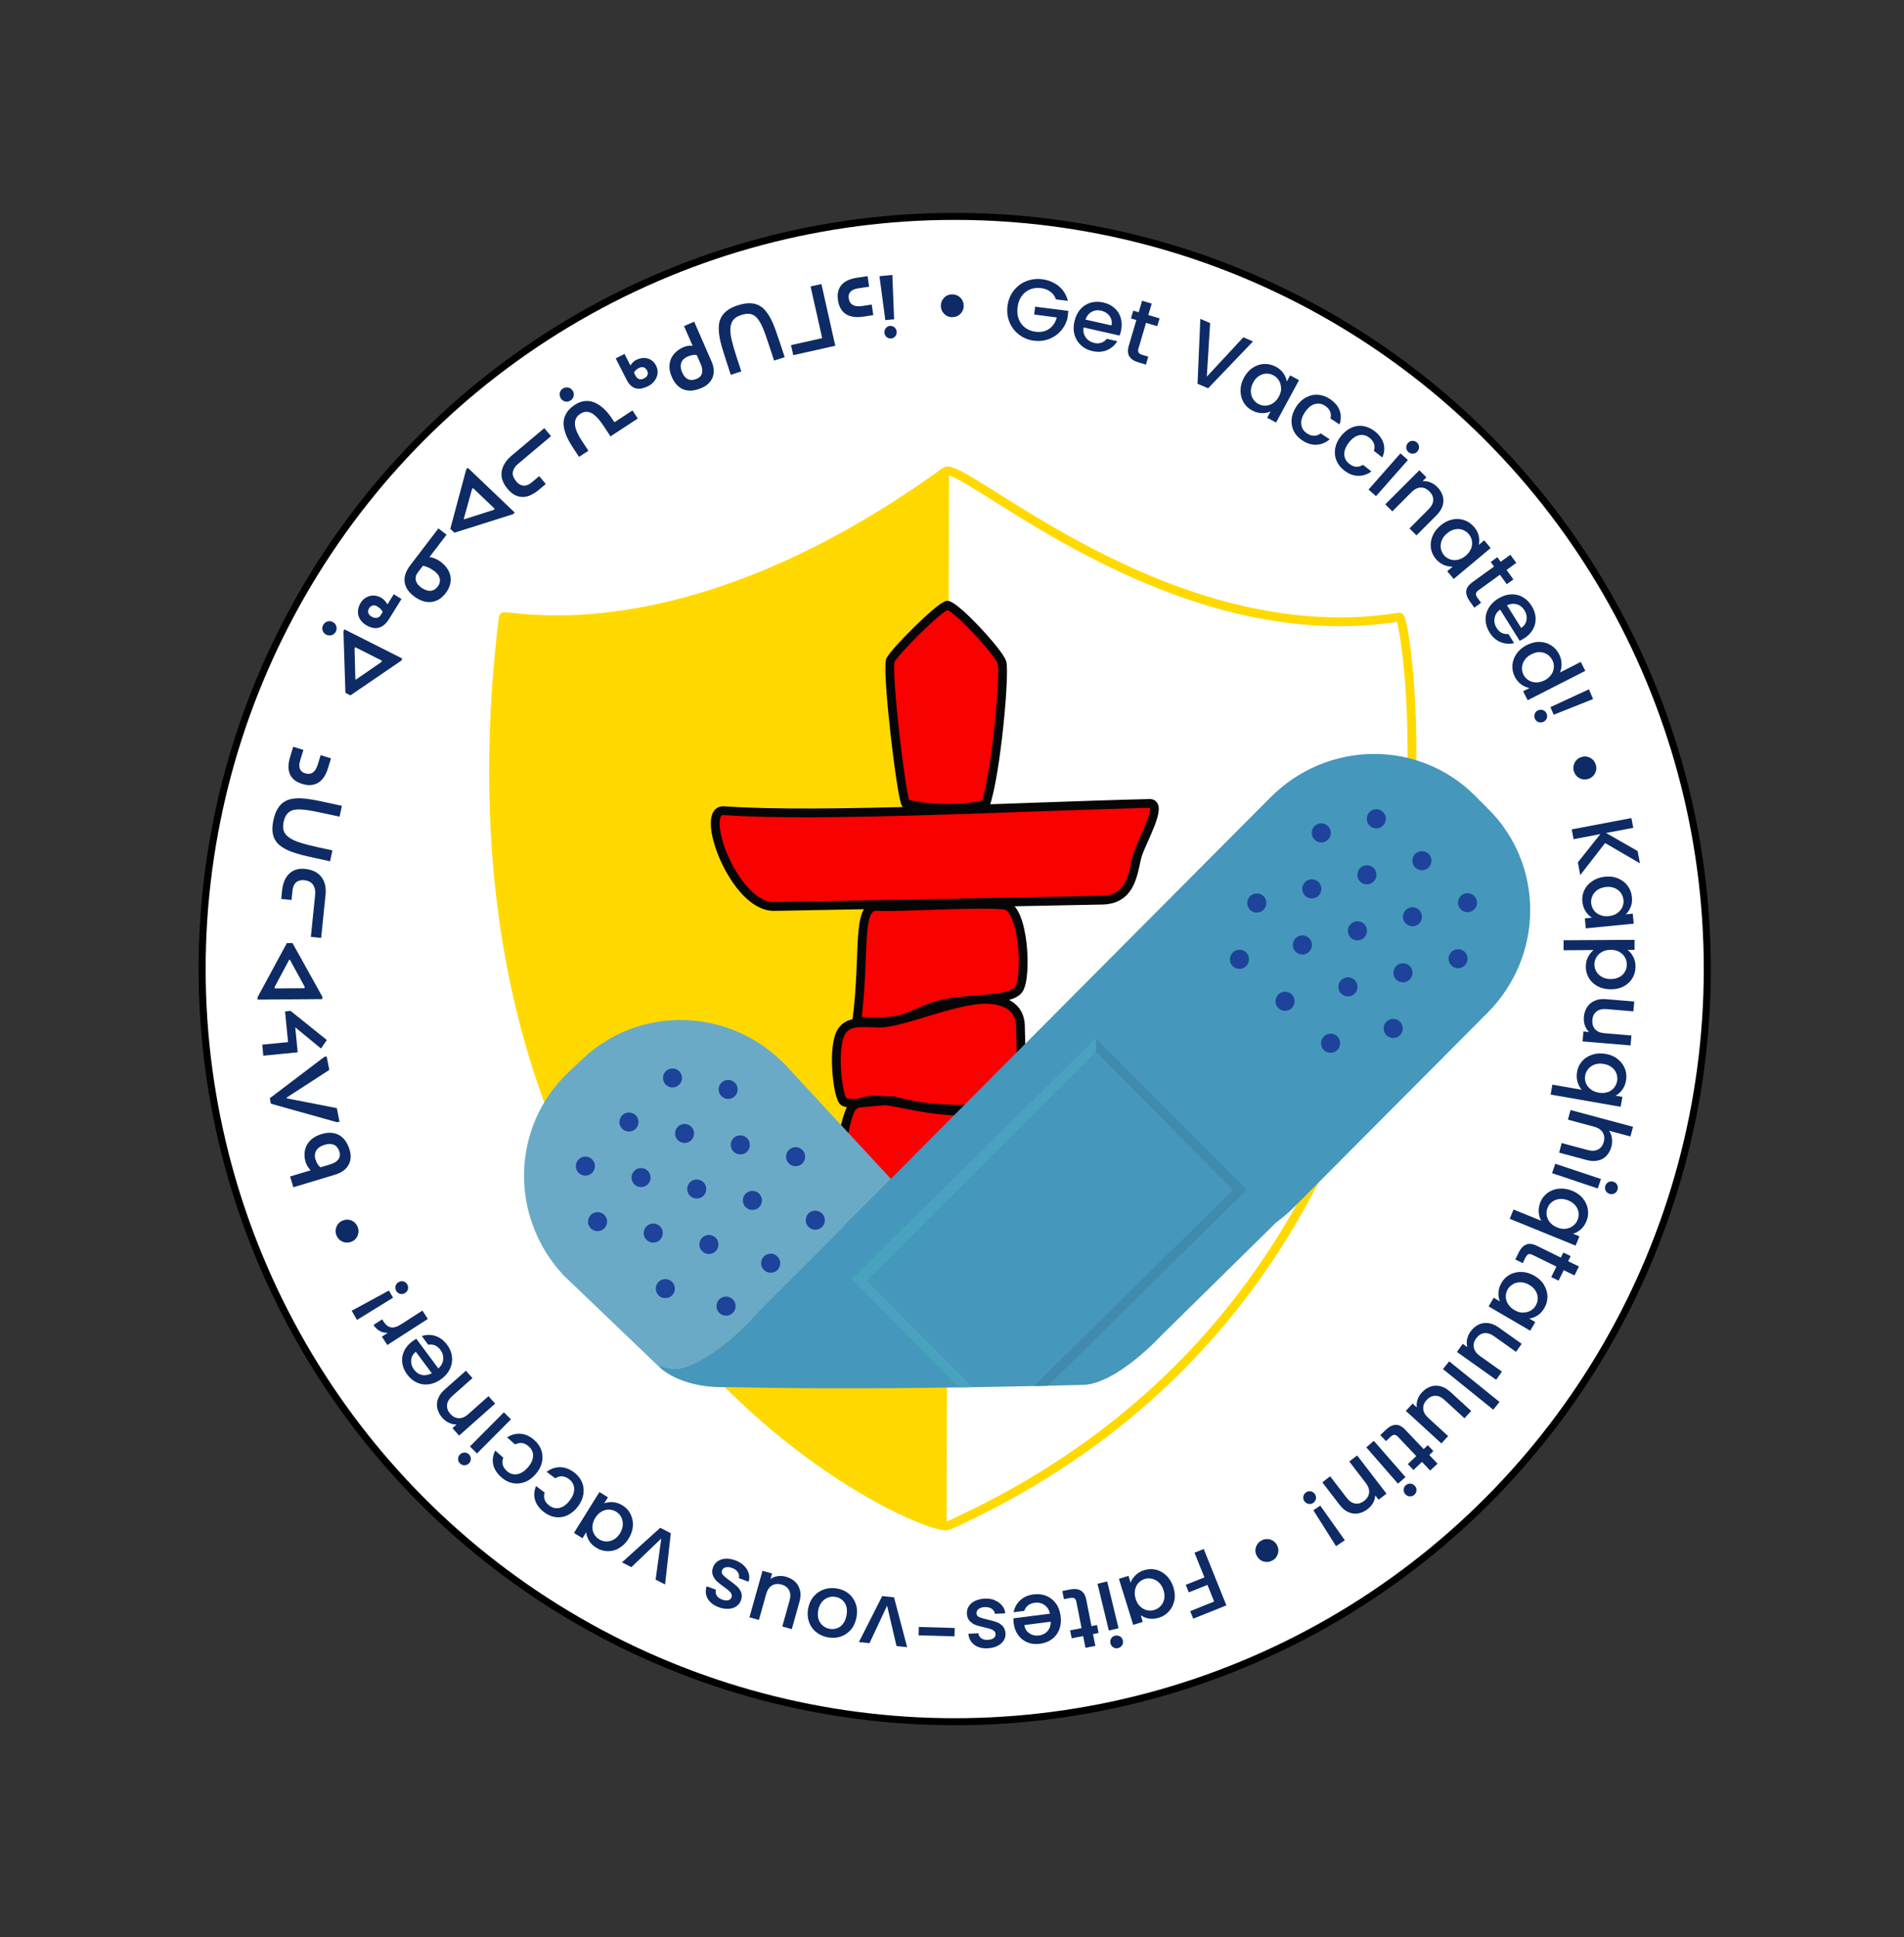 <?xml version="1.0" encoding="UTF-8"?> <svg xmlns="http://www.w3.org/2000/svg" xmlns:xlink="http://www.w3.org/1999/xlink" version="1.1" viewBox="0 0 270.53 275.19"><rect x="0" y="0" width="270.53" height="275.19" fill="#333333" stroke="none"/><defs><style> .st0, .st1 { fill: none; } .st2, .st3 { fill: #1e439b; } .st4 { fill: #49a3be; } .st5 { fill: #ffd800; } .st5, .st3, .st6, .st7, .st8 { fill-rule: evenodd; } .st9 { fill: #f90001; stroke: #070606; stroke-linejoin: round; } .st9, .st7 { stroke-width: 1.25px; } .st10 { stroke: #000; } .st10, .st7 { fill: #fff; stroke-miterlimit: 10; } .st11 { fill: #0e2b65; } .st1 { clip-rule: evenodd; } .st6 { fill: #4597bb; } .st7 { stroke: #ffd900; } .st12 { fill: #408bac; } .st8 { fill: #6aaac7; } </style><clipPath id="clippath"><polyline class="st1" points="189.72 87.72 229.3 127.12 125.42 231.47 85.84 192.07 189.72 87.72"></polyline></clipPath><clipPath id="clippath-1"><rect class="st0" x="-6.43" y="25.5" width="268.07" height="207.15"></rect></clipPath><clipPath id="clippath-2"><rect class="st0" x="-6.43" y="25.5" width="268.07" height="207.15"></rect></clipPath></defs><g id="Circle"><circle class="st10" cx="135.65" cy="137.67" r="106.93"></circle></g><g id="text"><path class="st7" d="M71.52,87.66c.09-.71,25.05,6.63,62.81-20.67,2.42-1.75,31.88,25.98,64.52,20.67,1.26-.21,15.5,93.04-64.12,129.09-3.02,1.37-75.44-29.37-63.22-129.09"></path><path class="st5" d="M71.38,87.66c.09-.71,25.05,6.63,62.81-20.67.08-.06.52-.08.65-.08l-.34,149.87c-4.13.83-75.25-30.23-63.13-129.12"></path><path class="st9" d="M134.61,85.98c1.33.23,7.2,6.59,7.75,8.11.45,1.58-.78,15.5-2.31,20.15-3.18.9-8.35.71-11.36-.07-.65-1.25-2.64-17.86-2.2-20.32.53-1.21,6.92-7.61,8.12-7.87ZM102.84,115.17c13.83.98,41.51-.57,60.59-1.03,1.82.14-1.08,5.18-1.76,7.2-.67,2.02-.61,6.44-5.02,6.54-16.2.33-30.88.61-46.64.9-5.73.11-10.81-13.84-7.16-13.61ZM124.69,128.77c2.8.19,13.84-.57,18-.2,2.84.31,3.28,10.41,2.03,12.04-1.36,1.82-8.39,1.03-12.2,2.42-3.63,1.29-3.87,2.5-10.79,2.04,1.27-9.62-.13-16.54,2.95-16.3ZM119.6,146.51c.99-1.54,2.99-1.22,5.36-1.16,3.22-.01,10.16-3.2,14.85-3.39,2.86-.03,5.12,1.06,5.18,3.77,0,2.15.45,7.28-.7,10.26-.67,1.94-11.74,2.13-16.9.48-1.5-.47-6.95.87-7.63-.09-.78-1.03-1.55-7.74-.17-9.87ZM120.91,157.52c.39-.87,2.43-1.28,3.74-1.24,3.43.07,10.07,2.75,17.28.99,4.34-1.06,9.53,8.59,8.1,11.26-1.46,2.81-3.24,4.17-5.07,5.76-14.89.89-25.51,2.79-25.6-3.21-.05-3.07-.09-10.15,1.55-13.56Z"></path><path class="st8" d="M80.12,181.23c-3.74-3.97-5.78-9.24-5.66-14.66.12-5.42,2.39-10.54,6.31-14.24l2.05-1.93c3.92-3.7,9.16-5.67,14.58-5.48,5.42.19,10.57,2.53,14.31,6.49l14.93,16.13-11.88,11.82c-5.72,5.82-11.94,12.88-16.45,14.54-3.48,1.28-4.83.12-4.83.12l-13.36-12.79"></path><path class="st6" d="M180.59,113.22c3.85-3.87,9.06-6.06,14.48-6.11,5.42-.05,10.61,2.06,14.43,5.86l1.99,1.99c3.82,3.8,5.95,8.98,5.93,14.4-.02,5.42-2.2,10.64-6.04,14.5l-27.49,27.61c-.79.8-1.65,1.52-2.55,2.18l-16.42,16.16s-6.26,6.82-11.05,6.94c-35.27.88-47.37.29-51.13.32-6.2.05-9.11-2.83-9.08-2.92,0-.02.18-.1.34-.04.62.27.91.28,1.54.37,5.15.06,12.29-8.17,12.29-8.17l60.98-61.27h0s11.77-11.82,11.77-11.82"></path><polygon class="st12" points="177.14 169.04 148.9 196.86 146.92 196.91 175.18 169.06 155.73 149.42 155.71 147.51 177.14 169.04"></polygon><polygon class="st4" points="136.23 197.1 138.17 197.07 123.16 181.96 155.73 149.42 155.71 147.5 121 181.69 121 181.7 136.23 197.1"></polygon><path class="st10" d="M114.91,170.82"></path><path class="st10" d="M107.18,163.12"></path><path class="st3" d="M83.17,164.31c.75,0,1.36.6,1.36,1.35s-.6,1.36-1.35,1.36-1.36-.6-1.36-1.35.6-1.36,1.35-1.36Z"></path><path class="st3" d="M89.36,158.05c.75,0,1.36.6,1.36,1.35s-.6,1.36-1.35,1.36-1.36-.6-1.36-1.35.6-1.36,1.35-1.36Z"></path><circle class="st2" cx="95.55" cy="153.14" r="1.35"></circle><path class="st3" d="M84.9,172.2c.75,0,1.36.6,1.36,1.35s-.6,1.36-1.35,1.36-1.36-.6-1.36-1.35.6-1.36,1.35-1.36Z"></path><path class="st3" d="M91.08,165.94c.75,0,1.36.6,1.36,1.35s-.6,1.36-1.35,1.36-1.36-.6-1.36-1.35.6-1.36,1.35-1.36Z"></path><circle class="st2" cx="97.27" cy="161.03" r="1.35"></circle><circle class="st2" cx="103.46" cy="154.77" r="1.35"></circle><path class="st3" d="M92.44,173.88c1.03-.28,1.95.63,1.68,1.66-.12.45-.48.82-.93.94-1.03.28-1.95-.63-1.68-1.66.12-.45.48-.82.93-.94Z"></path><path class="st3" d="M98.62,167.62c1.03-.28,1.95.63,1.68,1.66-.12.45-.48.82-.93.94-1.03.28-1.95-.63-1.68-1.66.12-.45.48-.82.93-.94Z"></path><path class="st3" d="M104.81,161.35c1.03-.28,1.95.63,1.68,1.66-.12.45-.48.82-.93.94-1.03.28-1.95-.63-1.68-1.66.12-.45.48-.82.93-.94Z"></path><path class="st3" d="M94.16,181.77c1.03-.28,1.95.63,1.68,1.66-.12.45-.48.82-.93.94-1.03.28-1.95-.63-1.68-1.66.12-.45.48-.82.93-.94Z"></path><path class="st3" d="M100.35,175.5c1.03-.28,1.95.63,1.68,1.66-.12.45-.48.82-.93.94-1.03.28-1.95-.63-1.68-1.66.12-.45.48-.82.93-.94Z"></path><path class="st3" d="M106.53,169.24c1.03-.28,1.95.63,1.68,1.66-.12.45-.48.82-.93.94-1.03.28-1.95-.63-1.68-1.66.12-.45.48-.82.93-.94Z"></path><path class="st3" d="M112.67,163.03c1.03-.28,1.95.63,1.68,1.66-.12.45-.48.82-.93.94-1.03.28-1.95-.63-1.68-1.66.12-.45.48-.82.93-.94Z"></path><path class="st3" d="M196.91,116.27c.03.75-.55,1.38-1.3,1.41s-1.38-.55-1.41-1.3.55-1.38,1.3-1.41,1.38.55,1.41,1.3Z"></path><path class="st3" d="M203.39,122.22c.03.75-.55,1.38-1.3,1.41s-1.38-.55-1.41-1.3.55-1.38,1.3-1.41,1.38.55,1.41,1.3Z"></path><circle class="st2" cx="208.51" cy="128.24" r="1.35"></circle><path class="st3" d="M189.09,118.27c.03.75-.55,1.38-1.3,1.41s-1.38-.55-1.41-1.3.55-1.38,1.3-1.41,1.38.55,1.41,1.3Z"></path><path class="st3" d="M195.57,124.23c.03.75-.55,1.38-1.3,1.41s-1.38-.55-1.41-1.3.55-1.38,1.3-1.41,1.38.55,1.41,1.3Z"></path><circle class="st2" cx="200.69" cy="130.24" r="1.35"></circle><circle class="st2" cx="207.17" cy="136.2" r="1.35"></circle><path class="st3" d="M187.68,125.86c.31,1.02-.56,1.97-1.6,1.74-.46-.1-.84-.45-.98-.9-.31-1.02.56-1.97,1.6-1.74.46.1.84.45.98.9Z"></path><path class="st3" d="M194.16,131.82c.31,1.02-.56,1.97-1.6,1.74-.46-.1-.84-.45-.98-.9-.31-1.02.56-1.97,1.6-1.74.46.1.84.45.98.9Z"></path><path class="st3" d="M200.63,137.78c.31,1.02-.56,1.97-1.6,1.74-.46-.1-.84-.45-.98-.9-.31-1.02.56-1.97,1.6-1.74.46.1.84.45.98.9Z"></path><path class="st3" d="M179.86,127.87c.31,1.02-.56,1.97-1.6,1.74-.46-.1-.84-.45-.98-.9-.31-1.02.56-1.97,1.6-1.74.46.1.84.45.98.9Z"></path><path class="st3" d="M186.34,133.83c.31,1.02-.56,1.97-1.6,1.74-.46-.1-.84-.45-.98-.9-.31-1.02.56-1.97,1.6-1.74.46.1.84.45.98.9Z"></path><path class="st3" d="M192.81,139.78c.31,1.02-.56,1.97-1.6,1.74-.46-.1-.84-.45-.98-.9-.31-1.02.56-1.97,1.6-1.74.46.1.84.45.98.9Z"></path><path class="st3" d="M199.24,145.69c.31,1.02-.56,1.97-1.6,1.74-.46-.1-.84-.45-.98-.9-.31-1.02.56-1.97,1.6-1.74.46.1.84.45.98.9Z"></path><path class="st3" d="M177.4,135.87c.31,1.02-.56,1.97-1.6,1.74-.46-.1-.84-.45-.98-.9-.31-1.02.56-1.97,1.6-1.74.46.1.84.45.98.9Z"></path><path class="st3" d="M183.88,141.83c.31,1.02-.56,1.97-1.6,1.74-.46-.1-.84-.45-.98-.9-.31-1.02.56-1.97,1.6-1.74.46.1.84.45.98.9Z"></path><path class="st3" d="M190.35,147.79c.31,1.02-.56,1.97-1.6,1.74-.46-.1-.84-.45-.98-.9-.31-1.02.56-1.97,1.6-1.74.46.1.84.45.98.9Z"></path><path class="st3" d="M102.82,184.25c1.04-.25,1.93.68,1.64,1.7-.13.45-.5.81-.96.92-1.04.25-1.93-.68-1.64-1.7.13-.45.5-.81.96-.92Z"></path><path class="st3" d="M109.16,178.15c1.04-.25,1.93.68,1.64,1.7-.13.45-.5.81-.96.92-1.04.25-1.93-.68-1.64-1.7.13-.45.5-.81.96-.92Z"></path><path class="st3" d="M115.5,172.04c1.04-.25,1.93.68,1.64,1.7-.13.45-.5.81-.96.92-1.04.25-1.93-.68-1.64-1.7.13-.45.5-.81.96-.92Z"></path><g><path class="st11" d="M50.93,175.1c-.04.28-.14.54-.3.77s-.39.41-.66.52c-.42.18-.83.19-1.25.03-.41-.16-.71-.45-.89-.86-.19-.43-.2-.84-.03-1.26.16-.41.45-.71.87-.89.42-.18.83-.19,1.24-.03.41.17.71.46.89.89.12.27.16.55.13.83Z"></path><path class="st11" d="M41.22,167.14l2.92-.88c-.36-.38-.6-.77-.71-1.16-.13-.44-.19-.86-.16-1.26s.13-.78.31-1.13c.18-.35.45-.67.79-.94.35-.27.78-.49,1.3-.65.51-.16.98-.22,1.41-.18.42.03.8.14,1.14.34.33.2.62.47.87.82.24.35.44.76.58,1.24.14.46.19.88.14,1.26-.05.38-.17.72-.36,1.02-.19.3-.44.55-.75.76-.31.21-.66.37-1.04.49l-5.98,1.8-.46-1.51ZM44.86,164.78c.08.25.17.46.28.63.11.17.24.31.39.43l1.36-.41c.23-.07.44-.15.63-.26.2-.1.36-.23.49-.38.13-.15.22-.32.26-.51.05-.19.03-.42-.04-.66-.06-.21-.15-.4-.27-.56s-.26-.29-.43-.38c-.17-.09-.37-.14-.61-.16-.23-.01-.5.03-.8.12-.26.08-.49.18-.69.31-.2.13-.35.28-.47.46-.11.18-.18.38-.21.61-.02.23,0,.49.09.77Z"></path><path class="st11" d="M46.07,150.15l.34-.07.38,1.92-6.06,3.93.02.11,7.11,1.39.38,1.93-.36.07-9.39-2.63-.15-.78,7.74-5.87Z"></path><path class="st11" d="M42.29,149.5l-4.88.48-.15-1.57,3.67-.36-.43-4.36.78-.08,5.16,4.14-.83,1.21-3.66-3.01.35,3.55Z"></path><path class="st11" d="M45.8,141.6v.34s-9.2.07-9.2.07v-.34s4.16-7.69,4.16-7.69h.8s4.24,7.62,4.24,7.62ZM39.02,140.42l4.26-.03v-.22s-2.09-3.82-2.09-3.82h-.1s-2.06,3.85-2.06,3.85v.22Z"></path><path class="st11" d="M45.63,133.25l-1.46-.15.6-5.9c.04-.39.02-.71-.05-.98-.08-.27-.19-.48-.34-.65-.15-.17-.32-.29-.52-.37-.2-.08-.4-.13-.6-.15-.29-.03-.54-.01-.74.06-.21.07-.38.17-.51.3-.13.14-.24.3-.31.49-.07.19-.12.4-.14.62l-.14,1.34-1.46-.15.12-1.21c.05-.49.16-.94.32-1.33.16-.4.38-.74.65-1.01.27-.27.6-.48.98-.6.38-.13.82-.17,1.31-.12.55.06,1.02.19,1.41.39.39.21.7.47.94.79.24.32.4.68.5,1.1.09.41.11.86.07,1.33l-.63,6.21Z"></path><path class="st11" d="M46.86,122.35l-2.22-.48c-.66-.14-1.28-.29-1.86-.44-.58-.15-1.11-.32-1.58-.51-.47-.19-.89-.41-1.24-.66-.35-.25-.64-.55-.85-.9-.21-.35-.34-.76-.39-1.22-.05-.47,0-1.01.13-1.63.14-.64.33-1.16.57-1.57.24-.41.53-.74.87-.97.34-.23.72-.39,1.14-.47.43-.08.89-.11,1.41-.08s1.06.09,1.65.2,1.21.23,1.87.38l2.22.48-.33,1.54-2.09-.45c-.63-.14-1.2-.25-1.71-.35-.51-.1-.97-.16-1.38-.2-.41-.04-.76-.04-1.07,0s-.58.12-.8.26c-.22.14-.41.33-.56.57-.15.25-.26.56-.34.93-.11.51-.1.95.04,1.31.13.36.4.67.8.94.4.27.92.51,1.59.71.66.21,1.46.41,2.41.62l2.09.45-.33,1.54Z"></path><path class="st11" d="M47.03,107.75l-.44,1.42c-.15.47-.33.88-.56,1.22-.23.34-.49.61-.8.8-.31.19-.65.3-1.04.34s-.81-.02-1.28-.17c-.45-.14-.82-.33-1.11-.57-.29-.24-.5-.53-.63-.86-.13-.33-.19-.69-.18-1.1.01-.4.09-.83.23-1.3l.44-1.44,1.45.45-.46,1.49c-.05.17-.09.36-.12.54-.02.19,0,.37.04.53.04.17.13.32.25.45.12.14.31.24.55.31.27.08.51.1.71.05.2-.05.37-.14.51-.28.14-.13.26-.29.35-.49.09-.19.17-.38.23-.58l.39-1.28,1.45.45Z"></path><path class="st11" d="M46.35,90.17c-.23-.12-.4-.31-.5-.57-.1-.26-.08-.52.06-.79.13-.25.32-.42.59-.51.26-.09.52-.07.76.06.26.13.44.33.52.6.08.27.06.52-.06.76-.13.26-.32.43-.59.51-.26.08-.52.06-.78-.07ZM48.79,89.71l.15-.3,8.22,4.15-.15.3-7.22,4.93-.71-.36-.28-8.72ZM54.28,93.87l-3.8-1.92-.1.19.11,4.35.09.05,3.6-2.48.1-.19Z"></path><path class="st11" d="M57.05,85.09l-1.79,2.88c-.23.37-.48.65-.74.85-.26.2-.53.33-.81.38-.28.06-.57.05-.85-.03-.29-.07-.57-.2-.85-.37-.32-.2-.57-.42-.75-.67-.18-.25-.3-.51-.36-.79-.06-.28-.05-.56,0-.85.06-.29.18-.57.35-.85.17-.28.38-.5.62-.66.24-.16.49-.27.76-.33.27-.05.54-.05.82,0,.28.05.54.16.78.31.16.1.31.23.46.4.15.17.27.34.36.51l.9-1.45,1.1.68ZM54.37,86.94c-.06-.14-.15-.27-.27-.4-.12-.13-.28-.25-.47-.37-.25-.16-.48-.21-.69-.15-.21.06-.37.19-.5.4-.12.2-.17.4-.12.61.04.21.19.39.44.55.09.06.2.11.32.15.12.04.24.06.36.06.12,0,.24-.04.35-.09.11-.06.22-.16.31-.31l.27-.43Z"></path><path class="st11" d="M63.45,75.96l-2.43,3.19c.14,0,.28.03.43.08.15.04.3.1.44.16s.29.14.42.22c.13.08.25.16.35.24.37.28.66.59.89.93.23.34.38.7.45,1.08.07.38.05.77-.05,1.18-.11.4-.31.81-.62,1.21-.33.44-.69.76-1.07.96s-.77.31-1.16.33c-.39.02-.79-.05-1.18-.21-.4-.15-.78-.37-1.14-.65-.43-.33-.74-.67-.95-1.03-.21-.36-.32-.73-.35-1.1-.03-.37.03-.74.17-1.11.14-.37.33-.72.59-1.06l4.05-5.31,1.16.89ZM61.67,81.11c-.12-.09-.25-.18-.38-.26-.13-.08-.27-.16-.41-.22s-.28-.12-.41-.16c-.13-.04-.26-.07-.38-.09l-.72.94c-.14.19-.24.37-.28.56-.04.19-.05.37-.01.55.04.18.11.35.23.52.12.17.27.32.44.45.19.14.39.27.6.36.21.1.42.16.64.17.21.02.42-.02.62-.11.2-.09.39-.25.57-.47.28-.37.38-.75.3-1.15-.08-.4-.35-.76-.79-1.1Z"></path><path class="st11" d="M66.24,66.71l.23-.25,6.66,6.35-.23.24-8.34,2.63-.58-.55,2.26-8.43ZM70.29,72.28l-3.08-2.94-.15.16-1.16,4.2.07.07,4.17-1.33.15-.16Z"></path><path class="st11" d="M77.35,60.84l.94,1.12-4.69,3.95c-.26.22-.45.45-.57.68-.12.23-.18.45-.18.66,0,.21.05.41.15.6.09.19.21.37.34.53.19.23.38.39.57.48.19.09.39.14.58.14.19,0,.38-.05.56-.14.19-.09.36-.2.53-.35l1.03-.87.94,1.12-.93.78c-.38.32-.76.57-1.14.76-.38.19-.76.29-1.15.3-.38.01-.76-.07-1.13-.25-.37-.18-.73-.48-1.09-.91-.34-.41-.58-.82-.72-1.23-.14-.41-.17-.82-.11-1.22.06-.4.21-.79.45-1.18.24-.38.56-.74.96-1.08l4.63-3.89Z"></path><path class="st11" d="M79.68,56.59c-.14-.22-.19-.47-.15-.74.05-.27.19-.49.44-.65.24-.15.49-.2.76-.14.27.06.48.2.63.43.16.25.21.5.15.77-.06.27-.21.48-.44.63-.24.16-.49.21-.76.15-.27-.06-.48-.21-.64-.45ZM82.27,64.91l-.94-1.44c-.21-.32-.41-.66-.59-1-.18-.34-.33-.69-.44-1.04-.11-.35-.19-.7-.21-1.05-.03-.35,0-.69.1-1.02.1-.33.27-.66.5-.97.24-.31.57-.6.99-.88.34-.22.67-.37.99-.45.32-.08.62-.11.91-.09.29.02.57.09.84.19.26.11.51.24.74.4.23.16.45.33.65.52.2.19.38.38.54.57.16.19.3.37.42.54.12.17.22.31.29.43l.24.37,2.57-1.68.75,1.15-3.88,2.54-.75-1.15c-.17-.26-.35-.52-.52-.76s-.36-.47-.54-.67c-.18-.2-.37-.38-.57-.53-.19-.15-.39-.25-.6-.32-.21-.06-.42-.08-.63-.05-.22.03-.44.12-.68.27-.32.21-.54.46-.65.75-.11.29-.14.6-.09.93.05.33.16.68.33,1.04.17.36.38.73.62,1.1l.94,1.43-1.32.86Z"></path><path class="st11" d="M88.73,50.28l.84,1.64c.11-.16.23-.31.36-.45.13-.14.28-.25.44-.33.26-.13.53-.22.8-.26.27-.04.54-.03.79.03.25.06.49.18.71.35.22.17.4.4.55.69.15.29.22.58.22.87,0,.29-.06.56-.17.82-.11.26-.27.49-.47.7-.2.21-.43.38-.68.5-.29.15-.58.26-.87.33-.29.07-.56.08-.83.02-.27-.05-.52-.18-.75-.38-.24-.2-.45-.49-.65-.88l-1.54-3.02,1.26-.63ZM90.32,53.4c.08.15.17.27.26.34.1.07.2.12.31.14.11.02.22.02.33-.01.11-.03.21-.07.31-.12.16-.08.27-.17.35-.27.08-.1.13-.2.15-.3s.02-.2,0-.29c-.02-.1-.05-.18-.09-.26-.05-.09-.11-.18-.18-.25-.07-.08-.15-.13-.25-.17-.1-.04-.21-.06-.33-.05-.12,0-.26.05-.41.13-.1.05-.18.1-.25.15-.07.05-.14.1-.19.15-.05.05-.1.11-.14.17-.04.06-.08.12-.11.19l.23.45Z"></path><path class="st11" d="M98.63,45.7l2.47,5.65c.16.36.26.73.3,1.09.04.36,0,.71-.1,1.04-.1.33-.29.64-.55.92-.26.28-.61.52-1.05.71-.46.2-.9.32-1.32.37-.42.04-.81,0-1.17-.12s-.69-.33-.99-.63c-.3-.3-.55-.68-.76-1.16-.21-.49-.33-.95-.34-1.38-.01-.43.06-.83.21-1.2.16-.36.39-.68.69-.97.31-.28.66-.51,1.06-.69.41-.18.85-.25,1.33-.21l-1.22-2.79,1.45-.63ZM97.75,50.63c-.27.12-.48.26-.64.42-.16.16-.27.34-.33.54s-.08.41-.05.63c.03.22.09.46.2.69.12.28.26.5.41.66.15.16.32.27.5.34.18.07.37.09.56.07.2-.02.4-.08.61-.17.24-.1.42-.24.54-.39.12-.16.19-.33.22-.52.03-.19.02-.39-.02-.59-.04-.21-.11-.42-.2-.62l-.55-1.25c-.19-.03-.38-.04-.58,0-.2.03-.42.09-.66.2Z"></path><path class="st11" d="M103.84,53.26l-.71-2.16c-.21-.64-.4-1.25-.57-1.83-.17-.58-.29-1.12-.36-1.62-.07-.5-.09-.97-.06-1.41.04-.43.15-.83.35-1.19.19-.36.48-.68.86-.96.38-.28.87-.52,1.47-.71.62-.2,1.17-.3,1.65-.3.48,0,.9.09,1.27.26.37.17.7.42.98.75.28.33.54.72.78,1.17.24.45.46.96.66,1.52.2.56.41,1.16.62,1.8l.71,2.16-1.5.49-.67-2.03c-.2-.61-.39-1.16-.56-1.65-.17-.49-.35-.92-.52-1.29-.18-.37-.36-.68-.55-.93-.19-.25-.4-.44-.63-.56-.23-.12-.49-.19-.78-.19-.29,0-.61.06-.98.18-.5.16-.87.39-1.11.69-.24.3-.38.69-.41,1.16-.03.48.03,1.05.19,1.73.16.68.39,1.47.69,2.39l.67,2.03-1.5.49Z"></path><path class="st11" d="M118.68,49.12l-5.97,1.34-.32-1.43,4.43-.99-1.65-7.35,1.54-.34,1.97,8.77Z"></path><path class="st11" d="M124.09,44.77l-1.47.22c-.49.07-.94.08-1.34.02-.41-.06-.76-.18-1.07-.37-.3-.19-.56-.45-.75-.79-.2-.33-.33-.74-.4-1.22-.07-.47-.06-.89.04-1.25.1-.36.26-.68.5-.94.24-.26.54-.47.91-.64.37-.16.79-.28,1.27-.35l1.49-.22.22,1.5-1.54.23c-.18.03-.36.07-.54.13-.18.06-.33.15-.47.26-.13.11-.23.25-.3.42-.07.17-.08.38-.04.63.04.28.13.5.26.66.13.16.29.27.47.34.18.07.38.11.59.11.21,0,.42-.01.62-.04l1.32-.2.22,1.5Z"></path><path class="st11" d="M125.79,45.48l-.83-6.24,1.83-.18.25,6.3-1.25.12ZM125.67,47.28c-.01-.13,0-.25.03-.36.04-.11.09-.21.16-.3s.16-.16.26-.22c.1-.06.21-.09.33-.1.12-.01.23,0,.34.04.11.04.21.09.3.16.09.07.16.16.21.26s.09.22.1.34c.01.13,0,.25-.03.36-.03.12-.09.22-.16.31-.07.09-.16.16-.26.22-.1.06-.21.09-.33.1-.12.01-.23,0-.34-.04-.11-.04-.21-.09-.3-.16-.09-.07-.16-.16-.22-.27s-.09-.22-.1-.35Z"></path><path class="st11" d="M134.48,44.84c-.25-.15-.44-.34-.58-.58s-.22-.51-.22-.81c0-.46.16-.84.47-1.16.31-.32.7-.47,1.14-.47.46,0,.85.16,1.17.47.31.31.47.7.47,1.15s-.16.84-.47,1.15-.7.47-1.17.47c-.3,0-.57-.07-.81-.22Z"></path><path class="st11" d="M150.03,42.51c-.17-.46-.43-.82-.8-1.08-.37-.27-.81-.44-1.33-.5-.57-.07-1.09,0-1.56.19-.48.2-.87.52-1.18.95-.31.44-.5.96-.58,1.58-.08.62-.02,1.18.17,1.68.19.5.49.91.9,1.22.41.31.9.5,1.47.58.76.1,1.41-.04,1.94-.4.53-.37.9-.91,1.1-1.63l-3.22-.41.14-1.12,4.72.6-.14,1.1c-.17.65-.49,1.24-.94,1.75s-1.01.89-1.66,1.15c-.66.25-1.36.33-2.1.24-.81-.1-1.52-.38-2.13-.84-.62-.46-1.08-1.05-1.38-1.76-.3-.71-.4-1.49-.3-2.33.11-.84.4-1.56.87-2.18.48-.61,1.07-1.07,1.79-1.35s1.47-.38,2.27-.28c.91.12,1.69.45,2.35.98.65.54,1.09,1.24,1.3,2.1l-1.69-.22Z"></path><path class="st11" d="M159.06,47.67l-5.1-1.15c-.08.54.02,1.02.31,1.42.28.4.68.66,1.2.78.74.17,1.34-.03,1.79-.58l1.49.33c-.34.57-.82.99-1.43,1.26-.62.27-1.32.32-2.1.15-.64-.14-1.18-.42-1.62-.82s-.75-.89-.92-1.48c-.17-.58-.18-1.22-.02-1.91.16-.69.43-1.26.83-1.72.4-.46.88-.77,1.45-.94.57-.17,1.18-.18,1.83-.03.63.14,1.16.41,1.59.79.43.38.73.86.89,1.42s.17,1.16.03,1.81c-.06.25-.12.47-.2.67ZM157.92,46.24c.11-.51.02-.96-.27-1.35-.29-.39-.69-.64-1.22-.76-.48-.11-.92-.05-1.33.18-.41.23-.7.59-.88,1.09l3.7.83Z"></path><path class="st11" d="M162.83,45.88l-1.07,3.63c-.07.25-.07.44.02.58.08.14.26.25.54.33l.83.25-.33,1.13-1.07-.32c-.61-.18-1.04-.46-1.28-.84-.24-.38-.27-.9-.08-1.54l1.07-3.63-.77-.23.33-1.11.77.23.48-1.63,1.37.4-.48,1.63,1.6.47-.33,1.11-1.6-.47Z"></path><path class="st11" d="M178.04,48.5l-6.38,6.66-1.51-.64.4-9.22,1.39.6-.47,7.61,5.19-5.59,1.37.59Z"></path><path class="st11" d="M178.01,52.24c.5-.33,1.04-.51,1.62-.53.57-.02,1.12.11,1.65.39.47.26.84.57,1.09.95.25.38.41.76.47,1.15l.47-.87,1.26.68-3.26,6.02-1.26-.68.48-.9c-.36.17-.78.25-1.25.24s-.93-.14-1.4-.39c-.52-.28-.92-.67-1.2-1.17-.29-.5-.42-1.05-.42-1.67s.17-1.22.5-1.83c.33-.6.74-1.07,1.25-1.4ZM182.01,55.12c0-.4-.1-.75-.29-1.06-.19-.31-.44-.55-.76-.73-.32-.17-.66-.26-1.02-.25-.36,0-.71.12-1.04.32-.33.21-.62.52-.84.94s-.34.83-.33,1.23c0,.41.1.77.29,1.08.19.32.44.56.76.73.32.17.66.26,1.03.25s.71-.12,1.05-.34c.34-.22.62-.53.85-.95.22-.41.33-.82.33-1.22Z"></path><path class="st11" d="M185.58,56.46c.53-.29,1.09-.42,1.67-.38.58.04,1.15.23,1.69.59.69.46,1.16,1,1.39,1.62.24.63.23,1.3,0,2.01l-1.28-.84c.08-.35.06-.68-.06-.99s-.36-.58-.7-.81c-.48-.32-.98-.4-1.5-.25-.51.15-.97.54-1.38,1.15-.41.62-.58,1.19-.52,1.73.06.53.33.96.81,1.28.68.45,1.34.45,1.95,0l1.28.84c-.55.47-1.16.73-1.85.77-.68.04-1.36-.16-2.04-.61-.55-.36-.95-.8-1.21-1.32-.26-.52-.36-1.09-.31-1.69.05-.6.28-1.2.66-1.79.39-.59.85-1.03,1.38-1.31Z"></path><path class="st11" d="M191.98,60.77c.55-.24,1.12-.33,1.7-.24.58.08,1.12.33,1.64.73.65.51,1.07,1.09,1.26,1.73.18.64.13,1.31-.17,2l-1.2-.94c.11-.34.12-.68.02-.99s-.31-.6-.64-.86c-.46-.36-.95-.48-1.47-.37-.52.11-1.01.46-1.46,1.04-.45.58-.67,1.14-.66,1.68.02.54.25.99.71,1.34.65.51,1.29.56,1.95.15l1.2.94c-.58.43-1.22.63-1.9.62-.68-.01-1.34-.27-1.98-.77-.52-.4-.88-.88-1.1-1.42-.22-.54-.27-1.11-.17-1.71.1-.6.37-1.17.81-1.73.43-.55.93-.95,1.48-1.2Z"></path><path class="st11" d="M200.04,65.36l-4.53,5.13-1.06-.94,4.53-5.14,1.06.94ZM199.81,63.6c-.02-.25.06-.46.23-.66.17-.19.38-.3.62-.31.25-.02.46.06.66.23.19.16.29.37.3.62.02.24-.06.46-.23.66-.17.19-.38.3-.62.31-.24.02-.46-.06-.65-.22-.19-.17-.3-.38-.31-.62Z"></path><path class="st11" d="M204.98,70.41c.14.46.15.93,0,1.41-.14.48-.43.94-.87,1.38l-2.85,2.86-.99-.99,2.7-2.71c.43-.43.66-.87.67-1.32.01-.45-.17-.86-.54-1.23-.38-.37-.79-.56-1.24-.54-.45.01-.89.23-1.33.67l-2.7,2.71-1-1,4.84-4.84,1,1-.55.55c.36-.04.73.02,1.09.16.37.14.69.36.98.64.38.38.64.8.79,1.26Z"></path><path class="st11" d="M206.36,73.8c.59-.12,1.16-.09,1.7.1s1,.51,1.39.97c.35.41.57.84.66,1.28.1.44.1.86.01,1.25l.76-.64.92,1.1-5.25,4.39-.92-1.1.78-.65c-.4.02-.82-.05-1.25-.23-.43-.18-.82-.47-1.16-.88-.38-.45-.61-.96-.69-1.53-.08-.57,0-1.14.23-1.7.23-.57.61-1.07,1.14-1.51.53-.44,1.08-.72,1.67-.84ZM209.02,77.95c.14-.37.18-.74.12-1.1-.06-.36-.21-.68-.44-.96-.23-.28-.52-.48-.86-.61-.34-.13-.7-.16-1.09-.08-.39.07-.76.26-1.13.56s-.62.64-.77,1.02c-.15.38-.19.75-.13,1.11.06.36.21.68.43.96.23.28.52.48.86.61.34.12.71.15,1.1.07.4-.08.77-.27,1.14-.57.36-.3.61-.64.76-1.01Z"></path><path class="st11" d="M213.12,81.65l-3.07,2.22c-.21.15-.32.31-.34.47-.02.16.05.36.22.6l.51.7-.96.69-.65-.91c-.37-.52-.54-1-.5-1.45.04-.45.34-.87.88-1.26l3.07-2.22-.47-.65.94-.68.47.65,1.38-1,.84,1.16-1.38,1,.97,1.35-.94.68-.97-1.35Z"></path><path class="st11" d="M215.92,91.03l-2.77-4.43c-.44.32-.71.73-.79,1.21-.09.48,0,.95.29,1.4.4.65.96.93,1.67.86l.81,1.29c-.64.16-1.28.11-1.91-.13-.63-.25-1.16-.71-1.58-1.39-.35-.56-.53-1.13-.56-1.73-.03-.59.11-1.16.41-1.69.3-.53.74-.98,1.34-1.36.6-.37,1.2-.58,1.8-.62.6-.04,1.17.08,1.69.37.52.29.96.71,1.31,1.28.34.55.53,1.11.56,1.69.03.58-.1,1.12-.38,1.63-.28.51-.71.94-1.27,1.29-.22.14-.42.25-.62.33ZM216.13,89.21c.44-.28.69-.66.77-1.14.07-.48-.03-.94-.32-1.4-.26-.41-.61-.69-1.06-.82-.45-.13-.91-.08-1.4.14l2.01,3.21Z"></path><path class="st11" d="M218.76,91.2c.6.01,1.15.17,1.63.48.48.31.87.73,1.14,1.27.2.4.32.83.34,1.31.02.48-.05.9-.22,1.28l2.95-1.5.65,1.27-8.19,4.17-.65-1.27.92-.47c-.4-.06-.79-.22-1.17-.49-.38-.27-.69-.64-.93-1.11-.27-.53-.38-1.08-.34-1.66.05-.58.25-1.11.6-1.62.35-.5.84-.91,1.45-1.22.61-.31,1.22-.46,1.82-.45ZM220.42,95.84c.22-.33.34-.68.36-1.04.02-.36-.05-.71-.22-1.03-.17-.32-.4-.59-.7-.79-.3-.2-.65-.31-1.04-.33s-.8.08-1.22.29c-.42.21-.75.49-.97.82-.23.33-.35.69-.38,1.06-.02.37.05.71.21,1.03.17.32.4.59.71.78.3.2.66.3,1.06.32.4.01.81-.09,1.23-.3.42-.21.74-.49.96-.82Z"></path><path class="st11" d="M218.06,101.4c.09-.23.25-.39.49-.49.24-.1.47-.11.7-.02.23.09.39.25.5.49.1.23.1.46.01.69-.09.23-.25.39-.49.49-.24.1-.47.11-.7.02-.23-.09-.39-.25-.49-.48-.1-.24-.11-.47-.01-.7ZM226.36,99.31l-5.6,2.23-.47-1.08,5.47-2.53.59,1.38Z"></path><path class="st11" d="M223.6,108.73c.06-.28.19-.52.38-.73.19-.21.43-.36.71-.45.43-.14.85-.1,1.24.1s.66.52.8.95c.14.44.11.86-.1,1.26s-.52.66-.96.8c-.43.14-.85.1-1.24-.1-.39-.21-.66-.53-.8-.97-.09-.28-.1-.56-.04-.84Z"></path><path class="st11" d="M224.2,122.5l3.18-4-3.8.72-.26-1.39,8.48-1.61.26,1.39-3.87.73,4.49,2.56.33,1.75-4.95-2.88-3.53,4.55-.34-1.82Z"></path><path class="st11" d="M229.93,124.81c.56.23,1,.58,1.34,1.04.34.46.54.99.6,1.58.05.54,0,1.01-.18,1.43-.17.42-.4.77-.69,1.04l.99-.1.14,1.42-6.81.67-.14-1.42,1.01-.1c-.35-.21-.64-.51-.9-.9-.25-.39-.41-.85-.46-1.38-.06-.59.04-1.14.29-1.65.25-.52.64-.94,1.15-1.28s1.11-.54,1.79-.61c.68-.07,1.3.01,1.86.25ZM229.78,129.73c.33-.23.57-.51.72-.84.15-.33.21-.68.17-1.04-.04-.36-.16-.69-.37-.99-.21-.3-.49-.52-.85-.68s-.78-.22-1.25-.17c-.47.05-.87.18-1.21.41-.33.23-.58.51-.73.85s-.21.68-.18,1.04c.04.36.16.69.37.99.21.3.5.52.87.68s.79.22,1.26.17c.47-.05.87-.18,1.2-.41Z"></path><path class="st11" d="M232.05,135.91c.22.41.33.88.33,1.4,0,.6-.14,1.14-.43,1.64-.29.5-.7.88-1.23,1.17-.53.29-1.14.43-1.82.43-.69,0-1.3-.13-1.85-.41-.54-.28-.97-.66-1.27-1.15s-.46-1.04-.46-1.63c0-.52.1-.99.31-1.39s.47-.74.78-1l-4.25.03v-1.42s10.09-.06,10.09-.06v1.42s-1,0-1,0c.32.24.58.56.8.98ZM230.11,138.81c.34-.2.6-.46.78-.78.18-.32.26-.66.26-1.03,0-.36-.1-.69-.28-1.01-.18-.32-.45-.57-.8-.77-.35-.19-.76-.29-1.23-.28-.47,0-.88.1-1.23.3-.35.2-.62.46-.8.78-.18.32-.27.66-.27,1.01,0,.36.1.71.29,1.02.19.32.46.57.82.76.36.19.77.29,1.24.28.47,0,.88-.1,1.22-.3Z"></path><path class="st11" d="M231.68,148.52l-6.82-.57.12-1.41.8.07c-.26-.25-.46-.56-.59-.93-.13-.37-.18-.76-.15-1.17.04-.54.2-1.01.45-1.41.26-.41.62-.71,1.08-.92.46-.21,1-.29,1.62-.23l4.01.33-.12,1.4-3.8-.32c-.61-.05-1.09.06-1.44.34-.35.28-.55.68-.59,1.21-.04.53.08.96.38,1.3.3.34.76.53,1.37.58l3.8.32-.12,1.41Z"></path><path class="st11" d="M229.86,150.47c.47.37.81.83,1.02,1.36.21.54.26,1.1.15,1.7-.09.52-.28.97-.56,1.33-.28.37-.59.63-.93.8l.98.17-.25,1.41-9.95-1.74.25-1.41,4.18.73c-.26-.27-.46-.64-.6-1.09s-.16-.94-.07-1.47c.1-.58.34-1.08.72-1.51.38-.43.86-.73,1.45-.92.58-.19,1.21-.22,1.89-.11.68.12,1.25.36,1.72.74ZM228.41,155.17c.38-.13.68-.34.91-.62.23-.28.38-.6.45-.96.06-.36.03-.71-.09-1.05-.12-.34-.33-.64-.64-.89-.31-.25-.69-.42-1.16-.5-.46-.08-.89-.06-1.27.07-.38.13-.7.34-.93.62-.24.28-.39.6-.45.95-.06.36-.03.71.09,1.05.13.34.34.64.66.89s.7.42,1.17.5.89.06,1.26-.08Z"></path><path class="st11" d="M228.27,164.19c-.32.34-.73.57-1.21.68-.49.12-1.03.09-1.63-.07l-3.9-1.05.36-1.36,3.7.99c.59.16,1.08.13,1.48-.08.4-.21.66-.57.8-1.08.14-.51.09-.96-.15-1.34-.24-.38-.65-.66-1.24-.82l-3.7-.99.37-1.37,8.88,2.38-.37,1.37-3.04-.81c.22.31.35.66.41,1.06.06.4.03.81-.08,1.23-.14.5-.36.92-.69,1.26Z"></path><path class="st11" d="M227.02,168.84l-6.49-2.17.45-1.34,6.49,2.17-.45,1.34ZM228.56,167.93c.22-.11.45-.12.69-.04.24.08.42.23.53.45.11.22.12.45.04.7-.08.24-.23.41-.45.52-.22.11-.45.12-.7.04-.24-.08-.42-.23-.53-.45-.11-.22-.13-.45-.05-.68.08-.24.23-.42.45-.53Z"></path><path class="st11" d="M224.91,170.27c.38.46.62.98.7,1.55.09.57.02,1.13-.21,1.69-.2.49-.48.89-.83,1.18-.36.3-.72.49-1.08.58l.92.37-.54,1.32-9.36-3.81.54-1.32,3.94,1.6c-.2-.32-.32-.72-.36-1.19-.04-.47.04-.96.24-1.46.22-.54.56-.98,1.03-1.32.46-.33,1-.53,1.61-.59.61-.06,1.23.04,1.87.3.64.26,1.15.62,1.53,1.08ZM222.49,174.56c.39-.05.74-.19,1.02-.41.29-.22.5-.5.64-.84.14-.34.18-.69.14-1.04-.05-.36-.19-.69-.44-1-.25-.31-.59-.55-1.02-.73s-.86-.24-1.26-.2-.75.18-1.04.41c-.29.22-.51.5-.64.83-.14.34-.18.69-.13,1.05.05.36.2.7.45,1.01.25.31.6.56,1.04.74.44.18.85.24,1.25.19Z"></path><path class="st11" d="M221.14,179.94l-3.4-1.67c-.23-.11-.42-.14-.58-.08-.15.06-.29.22-.42.48l-.38.78-1.06-.52.49-1c.28-.57.63-.94,1.05-1.12.42-.17.93-.11,1.53.18l3.4,1.67.36-.72,1.04.51-.36.72,1.53.75-.63,1.28-1.53-.75-.73,1.49-1.04-.51.73-1.49Z"></path><path class="st11" d="M219.39,182.57c.31.51.47,1.06.48,1.63,0,.57-.14,1.12-.44,1.63-.27.46-.6.82-.98,1.06-.38.24-.77.39-1.17.43l.86.5-.72,1.23-5.91-3.45.72-1.23.88.51c-.16-.37-.23-.79-.2-1.25.02-.47.17-.93.43-1.39.3-.51.7-.9,1.21-1.17.51-.27,1.07-.39,1.68-.37.61.03,1.22.21,1.81.56.59.35,1.05.78,1.36,1.29ZM216.39,186.47c.4,0,.76-.08,1.07-.26.32-.18.57-.43.75-.74.18-.32.28-.65.28-1.01,0-.36-.09-.71-.29-1.05-.2-.34-.5-.63-.91-.87-.41-.24-.81-.36-1.22-.37-.41-.01-.77.08-1.09.26-.32.18-.57.43-.75.73-.18.31-.28.65-.28,1.02,0,.36.1.72.31,1.06.21.35.51.64.92.88.41.24.81.36,1.21.37Z"></path><path class="st11" d="M212.59,196.03l-5.58-3.96.82-1.16.66.47c-.1-.35-.11-.71-.04-1.1.08-.39.23-.75.47-1.08.31-.44.68-.77,1.11-.99.43-.22.89-.3,1.39-.25.5.06,1,.26,1.51.62l3.28,2.33-.81,1.14-3.11-2.21c-.5-.35-.97-.5-1.42-.44-.44.06-.82.31-1.13.74-.31.43-.42.87-.33,1.31s.38.84.88,1.2l3.11,2.21-.82,1.16Z"></path><path class="st11" d="M212.17,200.27l-7.15-5.77.89-1.1,7.15,5.77-.89,1.1Z"></path><path class="st11" d="M204.8,205.06l-5.05-4.62.96-1.04.6.55c-.06-.36-.02-.72.1-1.1.12-.37.32-.71.6-1.01.36-.4.77-.68,1.22-.84.45-.16.92-.19,1.41-.07.49.12.96.38,1.42.8l2.97,2.72-.95,1.04-2.81-2.58c-.45-.42-.9-.62-1.35-.61-.45,0-.85.2-1.21.59-.36.39-.52.81-.49,1.26.03.45.27.88.73,1.3l2.81,2.57-.96,1.04Z"></path><path class="st11" d="M201.24,206.87l-2.61-2.75c-.18-.19-.35-.28-.51-.28-.17,0-.35.1-.56.3l-.63.6-.81-.86.81-.77c.46-.44.92-.67,1.37-.69.45-.02.91.22,1.37.7l2.61,2.75.58-.56.8.84-.58.56,1.17,1.23-1.04.98-1.17-1.23-1.21,1.15-.8-.84,1.21-1.15Z"></path><path class="st11" d="M198.63,210.78l-4.5-5.16,1.07-.93,4.5,5.16-1.07.93ZM200.41,210.78c.25.02.45.12.62.31.17.19.25.41.23.66-.02.25-.12.45-.32.62-.19.16-.4.24-.65.22-.25-.02-.45-.12-.62-.32-.17-.19-.25-.41-.23-.66.02-.25.12-.45.31-.61.19-.17.41-.24.66-.23Z"></path><path class="st11" d="M192.99,215.01c-.47.08-.94.02-1.4-.18-.46-.2-.88-.55-1.25-1.04l-2.46-3.2,1.11-.86,2.33,3.03c.37.49.78.77,1.22.84.44.07.87-.05,1.29-.38.42-.32.65-.71.7-1.16.05-.45-.12-.92-.49-1.4l-2.33-3.03,1.12-.86,4.17,5.43-1.12.86-.48-.62c-.01.36-.11.72-.3,1.06-.19.34-.45.64-.77.89-.43.33-.88.53-1.35.62Z"></path><path class="st11" d="M186.25,211.87c.24.05.43.18.58.39.14.21.19.44.14.68s-.18.43-.39.58c-.21.14-.43.18-.67.13-.24-.05-.43-.18-.58-.39s-.19-.44-.14-.68.17-.43.38-.57c.21-.14.44-.19.68-.14ZM189.83,219.66l-3.22-5.1.98-.66,3.49,4.92-1.25.84Z"></path><path class="st11" d="M180.06,218.65c.28,0,.55.09.79.23.24.14.44.35.58.61.22.4.27.81.14,1.24s-.38.75-.77.96c-.41.22-.82.27-1.25.15-.43-.12-.75-.39-.97-.79-.22-.4-.27-.81-.14-1.23.13-.42.39-.75.8-.97.26-.14.53-.21.82-.2Z"></path><path class="st11" d="M169.54,229.96l-.43-1.07,3.4-1.37-.95-2.36-2.65,1.06-.43-1.07,2.65-1.06-1.41-3.5,1.31-.53,3.22,8.01-4.71,1.89Z"></path><path class="st11" d="M166.85,227.38c-.12.59-.37,1.1-.75,1.53-.38.43-.86.73-1.43.91-.51.16-.99.2-1.44.12-.45-.08-.83-.24-1.15-.47l.29.95-1.36.42-2.03-6.54,1.36-.42.3.97c.13-.38.37-.73.7-1.06.33-.33.75-.57,1.26-.73.56-.17,1.12-.19,1.68-.05.56.14,1.05.43,1.49.87.43.43.75.98.96,1.63.2.66.25,1.28.13,1.87ZM162.01,228.23c.29.27.61.45.96.53.35.08.71.07,1.05-.04.35-.11.64-.29.89-.56s.41-.59.5-.97c.08-.39.06-.8-.08-1.25-.14-.45-.36-.82-.65-1.1-.29-.28-.62-.46-.98-.55-.36-.08-.71-.07-1.05.03-.35.11-.65.3-.89.56-.25.27-.41.6-.49.99-.08.39-.05.82.09,1.27.14.45.35.81.64,1.09Z"></path><path class="st11" d="M157.55,231.65l-1.61-6.65,1.38-.33,1.61,6.65-1.38.33ZM159.13,232.47c.21.13.34.32.41.57.06.25.03.48-.1.69-.13.21-.32.34-.57.41-.24.06-.47.02-.68-.1-.21-.13-.35-.32-.41-.57-.06-.25-.03-.48.1-.69s.31-.34.55-.4c.25-.06.48-.03.69.1Z"></path><path class="st11" d="M153.67,231.3l-.73-3.72c-.05-.25-.14-.42-.28-.51-.14-.09-.35-.1-.64-.05l-.85.17-.23-1.16,1.1-.22c.62-.12,1.13-.07,1.53.16.39.23.65.67.78,1.33l.73,3.72.79-.16.22,1.13-.79.16.33,1.67-1.4.28-.33-1.67-1.63.32-.22-1.13,1.63-.32Z"></path><path class="st11" d="M143.99,229.91l5.19-.66c-.11-.54-.37-.95-.77-1.23-.4-.28-.87-.39-1.39-.32-.76.1-1.25.48-1.48,1.15l-1.52.19c.13-.65.43-1.21.92-1.68.49-.47,1.13-.75,1.93-.85.65-.08,1.25-.01,1.8.21.55.23,1,.59,1.36,1.08.36.49.58,1.09.67,1.79.09.7.03,1.33-.19,1.9-.22.57-.56,1.02-1.04,1.38-.48.35-1.05.57-1.71.66-.64.08-1.23.02-1.77-.2-.54-.22-.98-.56-1.32-1.03s-.56-1.03-.64-1.69c-.03-.25-.05-.49-.04-.7ZM145.55,230.87c.07.52.31.91.71,1.17.4.27.87.37,1.4.3.48-.06.88-.27,1.18-.62.31-.35.46-.8.46-1.33l-3.76.48Z"></path><path class="st11" d="M141.33,227.35c.44.17.79.42,1.05.75.27.32.42.69.45,1.1l-1.46.07c-.04-.29-.19-.52-.45-.71-.26-.18-.58-.26-.96-.25-.4.02-.7.11-.91.27-.21.16-.31.37-.3.61.01.26.14.44.39.55s.64.23,1.18.35c.52.12.95.23,1.27.35.33.12.62.31.87.57.25.26.38.62.41,1.06.02.36-.07.7-.27,1.01-.2.31-.5.57-.89.76-.39.19-.85.3-1.37.33-.78.04-1.41-.13-1.91-.5-.49-.37-.77-.89-.84-1.57l1.42-.07c.04.3.17.54.41.71s.54.25.92.23c.37-.02.65-.1.85-.25.19-.15.28-.34.27-.57,0-.18-.08-.33-.22-.45-.14-.12-.3-.21-.5-.27-.19-.06-.48-.14-.86-.23-.5-.11-.92-.22-1.24-.34-.32-.12-.61-.31-.85-.56-.24-.25-.38-.6-.41-1.04-.02-.39.07-.74.27-1.06.2-.32.49-.57.88-.76.38-.19.84-.3,1.37-.33.54-.03,1.03.05,1.46.22Z"></path><path class="st11" d="M130.52,232.33l.03-1.19,5.1.14-.03,1.19-5.1-.14Z"></path><path class="st11" d="M126.05,228.1l-2.51,5.34-1.5-.16,3.31-6.53,1.68.18,1.86,7.08-1.51-.16-1.34-5.75Z"></path><path class="st11" d="M120.62,226.43c.46.39.78.87.98,1.45.2.58.23,1.22.09,1.91-.13.68-.39,1.26-.79,1.73-.4.47-.89.8-1.46.99-.57.19-1.18.22-1.83.1-.64-.12-1.2-.37-1.67-.76-.47-.38-.8-.87-1-1.45-.2-.59-.24-1.22-.11-1.9.13-.68.4-1.26.81-1.73.41-.47.91-.8,1.5-.99s1.2-.22,1.85-.1c.63.12,1.18.37,1.64.76ZM117.7,226.95c-.35.11-.65.32-.91.62-.26.31-.44.7-.53,1.19-.09.49-.08.92.05,1.29.12.37.32.67.6.9.28.23.59.38.95.45.36.07.71.04,1.04-.07.34-.11.63-.32.87-.63.24-.3.41-.7.5-1.19.14-.72.06-1.32-.24-1.78-.29-.46-.72-.75-1.29-.86-.36-.07-.71-.04-1.06.07Z"></path><path class="st11" d="M106.49,229.75l1.85-6.59,1.36.38-.22.78c.29-.21.63-.35,1.02-.4.39-.06.78-.03,1.17.08.52.15.95.38,1.3.71.35.33.58.74.7,1.23.12.49.09,1.03-.08,1.63l-1.09,3.88-1.35-.38,1.03-3.67c.17-.59.14-1.08-.06-1.48-.21-.4-.57-.67-1.08-.81-.51-.14-.96-.1-1.35.13-.39.23-.66.64-.83,1.23l-1.03,3.67-1.36-.38Z"></path><path class="st11" d="M105.7,222.42c.33.33.56.69.68,1.1.12.4.11.8-.02,1.19l-1.38-.51c.08-.28.03-.56-.14-.83-.17-.27-.43-.47-.79-.6-.37-.14-.69-.17-.95-.1-.26.07-.43.21-.51.44-.09.24-.04.46.15.66.19.2.5.46.95.79.43.31.78.58,1.04.82.26.24.45.52.58.86s.11.72-.04,1.14c-.13.34-.34.62-.65.83-.31.21-.68.33-1.11.35-.44.03-.9-.05-1.39-.23-.73-.27-1.25-.67-1.56-1.2-.31-.53-.36-1.12-.16-1.77l1.33.49c-.08.3-.05.57.1.82.15.25.4.44.76.57.35.13.64.16.88.1.24-.06.39-.2.47-.42.06-.17.05-.34-.03-.5-.08-.16-.2-.31-.35-.44s-.39-.31-.7-.54c-.42-.3-.76-.56-1.01-.8-.25-.24-.44-.52-.57-.85-.13-.33-.12-.7.03-1.12.13-.37.36-.65.66-.87.31-.21.68-.33,1.11-.36.43-.03.89.05,1.39.23.5.19.92.44,1.26.77Z"></path><path class="st11" d="M93.97,218.56l-4.26,4.08-1.34-.68,5.44-4.91,1.5.77-.81,7.28-1.35-.69.81-5.85Z"></path><path class="st11" d="M87.98,219.94c-.52.3-1.07.44-1.64.43-.57-.01-1.11-.17-1.62-.49-.46-.28-.8-.62-1.03-1.01-.23-.39-.36-.78-.4-1.18l-.53.84-1.21-.75,3.62-5.81,1.21.75-.54.86c.37-.15.79-.2,1.26-.17.46.04.92.19,1.37.47.5.31.88.72,1.13,1.24.25.51.36,1.08.32,1.69-.04.61-.25,1.21-.61,1.79-.36.58-.81,1.02-1.33,1.32ZM84.17,216.83c-.02.4.06.76.23,1.08.17.32.41.58.72.77.31.19.64.3,1.01.31.36.01.72-.07,1.06-.26.35-.19.64-.48.89-.88.25-.4.39-.8.41-1.21.02-.41-.05-.77-.22-1.1s-.41-.58-.71-.77c-.31-.19-.65-.29-1.01-.31-.36-.01-.72.08-1.07.28s-.65.49-.9.9c-.25.4-.38.8-.4,1.2Z"></path><path class="st11" d="M80.66,215.26c-.55.25-1.11.35-1.69.28-.58-.07-1.13-.3-1.65-.7-.66-.5-1.09-1.07-1.29-1.71-.2-.64-.15-1.31.13-2.01l1.22.92c-.1.35-.1.68,0,.99s.32.6.65.85c.46.35.96.46,1.48.34.52-.12,1-.48,1.45-1.07s.65-1.15.62-1.69c-.03-.54-.27-.98-.74-1.33-.66-.49-1.31-.53-1.95-.11l-1.22-.92c.58-.44,1.21-.66,1.89-.66s1.35.24,2,.73c.52.39.9.86,1.13,1.4.23.54.29,1.11.2,1.71s-.35,1.18-.77,1.74c-.42.56-.91.97-1.46,1.23Z"></path><path class="st11" d="M74.53,210.56c-.57.21-1.14.26-1.71.14-.57-.12-1.1-.39-1.59-.83-.62-.55-1-1.15-1.15-1.8-.14-.65-.05-1.32.29-1.99l1.14,1.01c-.13.34-.16.67-.08.99.08.32.27.62.58.9.43.39.91.54,1.44.46.53-.08,1.04-.39,1.53-.95.49-.55.74-1.1.76-1.63.02-.54-.19-1-.62-1.38-.61-.54-1.26-.63-1.93-.27l-1.14-1.01c.61-.39,1.26-.56,1.94-.5.68.05,1.33.35,1.93.89.49.43.83.93,1.01,1.48.18.56.2,1.13.06,1.72-.14.59-.44,1.15-.91,1.67-.47.53-.98.9-1.55,1.11Z"></path><path class="st11" d="M66.9,207.26c0,.25-.09.46-.27.64-.18.18-.4.27-.64.27-.25,0-.46-.09-.64-.27-.18-.17-.26-.39-.26-.63,0-.25.09-.46.27-.64.18-.18.39-.27.64-.27s.46.09.63.26c.18.18.27.39.27.64ZM66.77,205.49l4.83-4.85,1,1-4.83,4.85-1-1Z"></path><path class="st11" d="M62.15,200.14c-.12-.47-.09-.94.08-1.41.17-.47.49-.91.95-1.32l3.02-2.68.93,1.05-2.86,2.54c-.46.41-.71.83-.75,1.28-.04.45.11.87.46,1.26.35.4.75.6,1.21.62.45.02.9-.18,1.36-.59l2.86-2.54.94,1.06-5.12,4.54-.94-1.06.59-.52c-.36.01-.72-.06-1.08-.23-.36-.17-.67-.4-.94-.7-.36-.4-.59-.84-.71-1.31Z"></path><path class="st11" d="M59.16,190.21l3.12,4.2c.41-.36.65-.78.69-1.27.05-.49-.08-.95-.4-1.37-.45-.61-1.03-.85-1.73-.73l-.91-1.23c.63-.21,1.27-.22,1.91-.02.65.2,1.21.62,1.69,1.26.39.52.62,1.08.69,1.67.07.59-.02,1.16-.27,1.72-.25.55-.66,1.04-1.23,1.46-.56.42-1.15.67-1.75.76-.6.09-1.17.01-1.71-.23-.54-.24-1.01-.63-1.41-1.17-.39-.52-.62-1.06-.69-1.64-.08-.57,0-1.12.25-1.66.24-.53.63-.99,1.16-1.39.21-.15.4-.28.59-.38ZM59.09,192.04c-.41.32-.64.72-.67,1.2s.11.94.43,1.37c.29.39.67.64,1.12.73s.92,0,1.38-.25l-2.26-3.04Z"></path><path class="st11" d="M53.98,189.1c-.35-.18-.65-.47-.91-.87l1.23-.79.19.3c.3.47.65.75,1.04.83s.88-.06,1.46-.43l3.03-1.95.77,1.19-5.76,3.7-.77-1.19.84-.54c-.41.01-.78-.07-1.13-.25Z"></path><path class="st11" d="M49.96,186.22l5.3-2.88.59,1.02-5.13,3.16-.75-1.3ZM57.96,183.16c-.06.24-.21.42-.43.55-.22.13-.45.16-.69.1-.24-.06-.42-.21-.55-.43-.12-.22-.15-.44-.09-.68.06-.24.21-.42.43-.55.22-.13.45-.16.69-.1.24.06.42.2.54.42.13.22.16.45.1.69Z"></path></g></g></svg> 